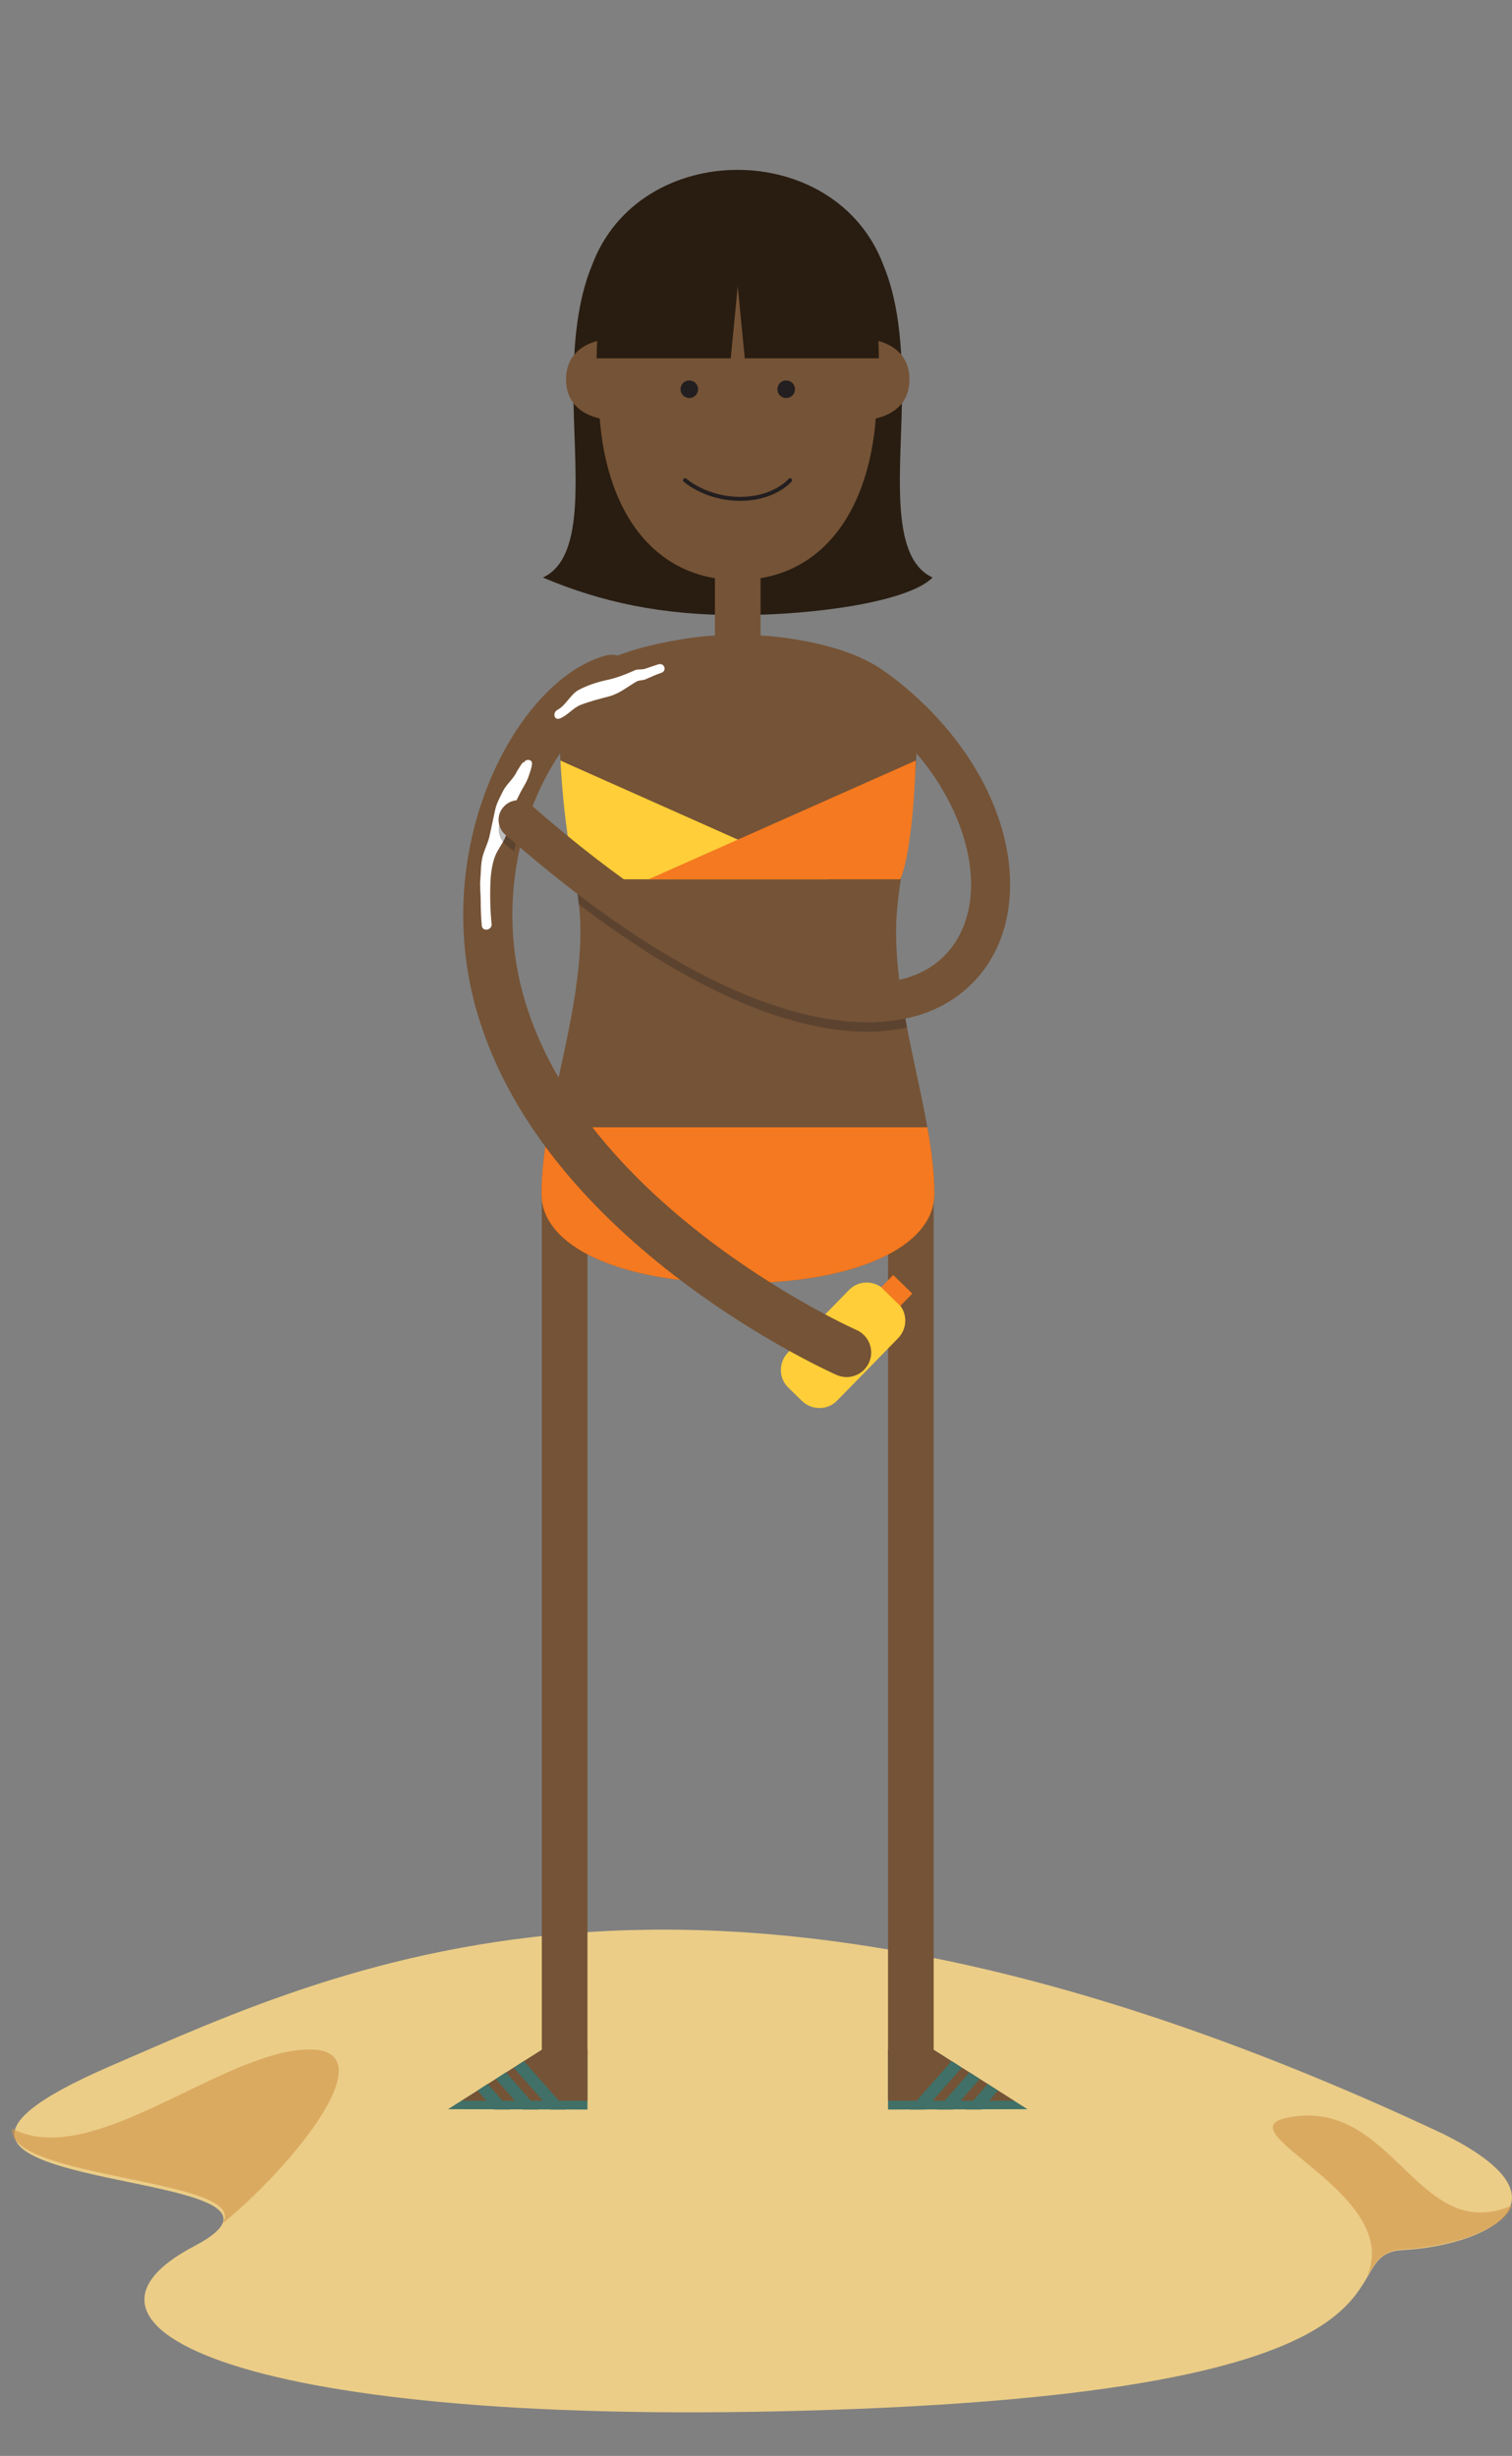 <?xml version="1.0" encoding="utf-8"?>
<!-- Generator: Adobe Illustrator 21.1.0, SVG Export Plug-In . SVG Version: 6.00 Build 0)  -->
<svg version="1.1" id="Layer_1" xmlns="http://www.w3.org/2000/svg" xmlns:xlink="http://www.w3.org/1999/xlink" x="0px" y="0px"
	 viewBox="0 0 430.6 699.1" style="enable-background:new 0 0 430.6 699.1;" xml:space="preserve">
<rect x="0" y="0" width="430.6" height="699.1" fill="#808080" stroke="none"/>
<style type="text/css">
	.st0{fill:#BA2C33;}
	.st1{fill:#6D0F14;}
	.st2{fill:#FFEEC5;}
	.st3{fill:#EF5451;}
	.st4{fill:#005F55;}
	.st5{fill:#5B3C79;}
	.st6{fill:#E5BA80;}
	.st7{fill:none;stroke:#00985C;stroke-width:6.067;stroke-linecap:round;stroke-linejoin:round;stroke-miterlimit:10;}
	.st8{opacity:0.3;}
	.st9{fill:#231F20;}
	.st10{fill:#56422A;}
	.st11{clip-path:url(#SVGID_2_);fill:url(#SVGID_3_);}
	.st12{fill:#FDE292;}
	.st13{fill:#7B441C;}
	.st14{fill:#019B6A;}
	.st15{fill:#00915B;}
	.st16{fill:#B18867;}
	.st17{fill:#865226;}
	.st18{fill:#A4774F;}
	.st19{fill:#966439;}
	.st20{fill:#CFB39B;}
	.st21{fill:#FFDE7D;}
	.st22{clip-path:url(#SVGID_5_);fill:url(#SVGID_6_);}
	.st23{fill-rule:evenodd;clip-rule:evenodd;fill:#B1D8EE;}
	.st24{fill:#D2EBF9;}
	.st25{fill:#FFD644;}
	.st26{fill:#FDCF18;}
	.st27{fill:#C09F80;}
	.st28{fill:#F39F56;}
	.st29{fill:#F5BA83;}
	.st30{fill:#E43353;}
	.st31{fill:#E65362;}
	.st32{fill:#E96C72;}
	.st33{fill:#6BB38C;}
	.st34{fill:#47A87D;}
	.st35{fill:#87BF9E;}
	.st36{fill:#407065;}
	.st37{fill:#869B94;}
	.st38{fill:#EF903F;}
	.st39{fill:#E21C49;}
	.st40{fill:#889F88;}
	.st41{fill:#A3B5A2;}
	.st42{fill:#C1CDC1;}
	.st43{fill:#DCDCDF;}
	.st44{fill:#BCBABF;}
	.st45{fill:#8D8B92;}
	.st46{fill:#EBEBEC;}
	.st47{fill:none;stroke:#C9CACF;stroke-width:0.242;stroke-linecap:round;stroke-linejoin:round;}
	.st48{fill:#A2CBB1;}
	.st49{fill:#BCD9C5;}
	.st50{fill:#B44F93;}
	.st51{fill:#AA3487;}
	.st52{fill:#ABABB1;}
	.st53{fill:#71737A;}
	.st54{fill:#BB679F;}
	.st55{fill:#F2E8F2;}
	.st56{fill:#DF1E26;}
	.st57{fill:#FFFFFF;}
	.st58{fill:#C32126;}
	.st59{enable-background:new    ;}
	.st60{clip-path:url(#SVGID_8_);}
	.st61{clip-path:url(#SVGID_10_);enable-background:new    ;}
	.st62{clip-path:url(#SVGID_12_);}
	.st63{clip-path:url(#SVGID_14_);enable-background:new    ;}
	.st64{clip-path:url(#SVGID_16_);}
	.st65{clip-path:url(#SVGID_18_);fill:#FFE292;}
	.st66{clip-path:url(#SVGID_20_);}
	.st67{clip-path:url(#SVGID_22_);fill:#FDDD7E;}
	.st68{clip-path:url(#SVGID_24_);}
	.st69{clip-path:url(#SVGID_26_);}
	.st70{clip-path:url(#SVGID_28_);}
	.st71{clip-path:url(#SVGID_32_);}
	.st72{clip-path:url(#SVGID_34_);fill:#A0D4EB;}
	.st73{clip-path:url(#SVGID_34_);fill:#CAEAF6;}
	.st74{clip-path:url(#SVGID_34_);fill:#A0A2A9;}
	.st75{clip-path:url(#SVGID_36_);}
	.st76{opacity:0.1;clip-path:url(#SVGID_38_);enable-background:new    ;}
	.st77{clip-path:url(#SVGID_40_);}
	.st78{clip-path:url(#SVGID_42_);fill:url(#);}
	.st79{clip-path:url(#SVGID_38_);fill:#EF7175;}
	.st80{clip-path:url(#SVGID_38_);fill:#F29793;}
	.st81{clip-path:url(#SVGID_38_);fill:#FBD3CB;}
	.st82{clip-path:url(#SVGID_38_);fill:#72411D;}
	.st83{clip-path:url(#SVGID_38_);fill:#02A475;}
	.st84{clip-path:url(#SVGID_38_);fill:#109765;}
	.st85{clip-path:url(#SVGID_38_);fill:#A88165;}
	.st86{clip-path:url(#SVGID_38_);fill:#43AD84;}
	.st87{clip-path:url(#SVGID_38_);fill:#A0A2A9;}
	.st88{clip-path:url(#SVGID_38_);fill:#E4E6E4;}
	.st89{clip-path:url(#SVGID_38_);fill:#D3D5D7;}
	.st90{clip-path:url(#SVGID_38_);fill:#E7E6E6;}
	.st91{clip-path:url(#SVGID_38_);fill:#C2C4C8;}
	.st92{clip-path:url(#SVGID_38_);fill:#696D75;}
	.st93{clip-path:url(#SVGID_38_);fill:#5D5F68;}
	.st94{clip-path:url(#SVGID_38_);fill:#0D0C18;}
	.st95{clip-path:url(#SVGID_38_);fill:#3F7066;}
	.st96{clip-path:url(#SVGID_38_);fill:#777A81;}
	.st97{clip-path:url(#SVGID_38_);fill:#AEB2B6;}
	.st98{clip-path:url(#SVGID_38_);fill:#DEB47E;}
	.st99{clip-path:url(#SVGID_38_);fill:#3F2565;}
	.st100{clip-path:url(#SVGID_38_);fill:#98CBB0;}
	.st101{clip-path:url(#SVGID_38_);fill:#145938;}
	.st102{clip-path:url(#SVGID_38_);fill:#AFD7C0;}
	.st103{clip-path:url(#SVGID_38_);fill:#65503F;}
	.st104{clip-path:url(#SVGID_38_);fill:#BB8D66;}
	.st105{clip-path:url(#SVGID_38_);fill:#502C70;}
	.st106{clip-path:url(#SVGID_38_);fill:none;stroke:#0D0C18;stroke-width:0.977;stroke-miterlimit:10;}
	.st107{clip-path:url(#SVGID_38_);fill:#6A8A72;}
	.st108{clip-path:url(#SVGID_38_);fill:#89779D;}
	.st109{clip-path:url(#SVGID_38_);fill:#39694B;}
	.st110{clip-path:url(#SVGID_38_);fill:#B9D45B;}
	.st111{clip-path:url(#SVGID_38_);fill:#C9DB81;}
	.st112{clip-path:url(#SVGID_38_);fill:#83858D;}
	.st113{clip-path:url(#SVGID_38_);fill:#9A8CAE;}
	.st114{clip-path:url(#SVGID_38_);fill:#AFA3BE;}
	.st115{clip-path:url(#SVGID_38_);fill:#CA976C;}
	.st116{clip-path:url(#SVGID_38_);fill:#FFD030;}
	.st117{clip-path:url(#SVGID_38_);fill:#65503B;}
	.st118{clip-path:url(#SVGID_38_);fill:#66B690;}
	.st119{clip-path:url(#SVGID_38_);fill:#A63D92;}
	.st120{clip-path:url(#SVGID_38_);fill:#AE559B;}
	.st121{clip-path:url(#SVGID_38_);fill:#9E2388;}
	.st122{clip-path:url(#SVGID_38_);fill:#5D407B;}
	.st123{clip-path:url(#SVGID_38_);fill:#E4C57F;}
	.st124{clip-path:url(#SVGID_38_);fill:#FFD784;}
	.st125{clip-path:url(#SVGID_38_);fill:#B3D048;}
	.st126{clip-path:url(#SVGID_38_);fill:#F28634;}
	.st127{clip-path:url(#SVGID_38_);fill:#567C73;}
	.st128{clip-path:url(#SVGID_38_);fill:#F29148;}
	.st129{clip-path:url(#SVGID_38_);fill:#FFCA26;}
	.st130{clip-path:url(#SVGID_38_);fill:#FDD869;}
	.st131{clip-path:url(#SVGID_38_);fill:#20645A;}
	.st132{clip-path:url(#SVGID_38_);fill:#BED770;}
	.st133{clip-path:url(#SVGID_38_);fill:#93773F;}
	.st134{clip-path:url(#SVGID_38_);fill:#553D2A;}
	.st135{clip-path:url(#SVGID_38_);fill:#80593B;}
	.st136{clip-path:url(#SVGID_38_);fill:#F7ABA6;}
	.st137{clip-path:url(#SVGID_38_);fill:#80C09F;}
	.st138{clip-path:url(#SVGID_38_);fill:#EF8483;}
	.st139{clip-path:url(#SVGID_38_);fill:none;stroke:#EF8483;stroke-miterlimit:10;}
	.st140{clip-path:url(#SVGID_38_);fill:#004B27;}
	.st141{clip-path:url(#SVGID_38_);fill:#F89F5C;}
	.st142{clip-path:url(#SVGID_38_);fill:#805D32;}
	.st143{clip-path:url(#SVGID_38_);fill:#EFCE91;}
	.st144{clip-path:url(#SVGID_38_);fill:#EC5B67;}
	.st145{clip-path:url(#SVGID_44_);}
	.st146{opacity:0.6;clip-path:url(#SVGID_46_);enable-background:new    ;}
	.st147{clip-path:url(#SVGID_48_);}
	.st148{clip-path:url(#SVGID_50_);fill:url(#);}
	.st149{clip-path:url(#SVGID_46_);fill:#EFCE91;}
	.st150{clip-path:url(#SVGID_46_);fill:#66B690;}
	.st151{clip-path:url(#SVGID_46_);fill:#E3AF3F;}
	.st152{clip-path:url(#SVGID_46_);fill:#D4AC7C;}
	.st153{clip-path:url(#SVGID_46_);fill:#DEB47E;}
	.st154{clip-path:url(#SVGID_46_);fill:#0D0C18;}
	.st155{clip-path:url(#SVGID_46_);fill:#80C09F;}
	.st156{clip-path:url(#SVGID_46_);fill:#FFD030;}
	.st157{clip-path:url(#SVGID_46_);fill:#EF7175;}
	.st158{clip-path:url(#SVGID_46_);fill:#EC5B67;}
	.st159{clip-path:url(#SVGID_46_);fill:#9C7C48;}
	.st160{clip-path:url(#SVGID_46_);fill:#C6AB94;}
	.st161{clip-path:url(#SVGID_46_);fill:#3F7066;}
	.st162{clip-path:url(#SVGID_46_);fill:#7F9790;}
	.st163{clip-path:url(#SVGID_46_);fill:#9A7150;}
	.st164{clip-path:url(#SVGID_46_);fill:#A88165;}
	.st165{clip-path:url(#SVGID_46_);fill:#F29148;}
	.st166{clip-path:url(#SVGID_46_);fill:#F89F5C;}
	.st167{clip-path:url(#SVGID_46_);fill:#FAB681;}
	.st168{fill:none;}
	.st169{fill:#998F7E;}
	.st170{fill:#E6E6E6;stroke:#F6F7F9;stroke-width:1.15;stroke-miterlimit:10;}
	.st171{fill:#FF6269;}
	.st172{fill:#F6F7F9;stroke:#F6F7F9;stroke-width:1.333;stroke-miterlimit:10;}
	.st173{fill:#857438;}
	.st174{fill:#F6BA84;}
	.st175{fill:#BD885F;}
	.st176{fill:#86D3CC;}
	.st177{fill:#ABECE5;}
	.st178{fill:#EBCD87;}
	.st179{opacity:0.6;fill:#D09348;}
	.st180{fill:#755336;}
	.st181{fill:#291D11;}
	.st182{fill:none;stroke:#231F20;stroke-width:1.145;stroke-linecap:round;stroke-linejoin:round;}
	.st183{fill:#407067;}
	.st184{fill:#F47920;}
	.st185{fill:#FFCE38;}
	.st186{fill:none;stroke:#755336;stroke-width:14;stroke-linecap:round;stroke-linejoin:round;stroke-miterlimit:10;}
	.st187{fill:#00995D;}
	.st188{fill:none;stroke:#FFFFFF;stroke-width:3;stroke-miterlimit:10;}
	.st189{clip-path:url(#SVGID_54_);}
	.st190{fill:url(#SVGID_55_);}
	.st191{opacity:0.47;fill:url(#SVGID_56_);}
	.st192{opacity:0.47;fill:url(#SVGID_57_);}
	.st193{opacity:0.47;fill:url(#SVGID_58_);}
	.st194{opacity:0.47;fill:url(#SVGID_59_);}
	.st195{opacity:0.47;fill:url(#SVGID_60_);}
	.st196{opacity:0.47;fill:url(#SVGID_61_);}
	.st197{opacity:0.47;fill:url(#SVGID_62_);}
	.st198{opacity:0.47;fill:url(#SVGID_63_);}
	.st199{opacity:0.47;fill:url(#SVGID_64_);}
	.st200{opacity:0.47;fill:url(#SVGID_65_);}
	.st201{opacity:0.47;fill:url(#SVGID_66_);}
	.st202{opacity:0.47;fill:url(#SVGID_67_);}
	.st203{opacity:0.47;fill:url(#SVGID_68_);}
	.st204{opacity:0.47;fill:url(#SVGID_69_);}
	.st205{opacity:0.47;fill:url(#SVGID_70_);}
	.st206{opacity:0.47;fill:url(#SVGID_71_);}
	.st207{opacity:0.47;fill:url(#SVGID_72_);}
	.st208{opacity:0.47;fill:url(#SVGID_73_);}
	.st209{opacity:0.47;fill:url(#SVGID_74_);}
	.st210{opacity:0.47;fill:url(#SVGID_75_);}
	.st211{opacity:0.47;fill:url(#SVGID_76_);}
	.st212{opacity:0.47;fill:url(#SVGID_77_);}
	.st213{opacity:0.47;fill:url(#SVGID_78_);}
	.st214{opacity:0.47;fill:url(#SVGID_79_);}
	.st215{opacity:0.47;fill:url(#SVGID_80_);}
	.st216{opacity:0.47;fill:url(#SVGID_81_);}
	.st217{opacity:0.47;fill:url(#SVGID_82_);}
	.st218{opacity:0.47;fill:url(#SVGID_83_);}
	.st219{opacity:0.47;fill:url(#SVGID_84_);}
	.st220{opacity:0.47;fill:url(#SVGID_85_);}
	.st221{opacity:0.47;fill:url(#SVGID_86_);}
	.st222{opacity:0.47;fill:url(#SVGID_87_);}
	.st223{opacity:0.47;fill:url(#SVGID_88_);}
	.st224{opacity:0.47;fill:url(#SVGID_89_);}
	.st225{opacity:0.47;fill:url(#SVGID_90_);}
	.st226{opacity:0.47;fill:url(#SVGID_91_);}
	.st227{opacity:0.47;fill:url(#SVGID_92_);}
	.st228{opacity:0.47;fill:url(#SVGID_93_);}
	.st229{opacity:0.47;fill:url(#SVGID_94_);}
	.st230{opacity:0.47;fill:url(#SVGID_95_);}
	.st231{opacity:0.24;fill:url(#SVGID_96_);}
	.st232{opacity:0.24;fill:url(#SVGID_97_);}
	.st233{opacity:0.24;fill:url(#SVGID_98_);}
	.st234{opacity:0.24;fill:url(#SVGID_99_);}
	.st235{opacity:0.47;fill:url(#SVGID_100_);}
	.st236{opacity:0.47;fill:url(#SVGID_101_);}
	.st237{opacity:0.47;fill:url(#SVGID_102_);}
	.st238{opacity:0.47;fill:url(#SVGID_103_);}
	.st239{opacity:0.47;fill:url(#SVGID_104_);}
	.st240{opacity:0.47;fill:url(#SVGID_105_);}
	.st241{opacity:0.47;fill:url(#SVGID_106_);}
	.st242{opacity:0.47;fill:url(#SVGID_107_);}
	.st243{opacity:0.47;fill:url(#SVGID_108_);}
	.st244{opacity:0.47;fill:url(#SVGID_109_);}
	.st245{opacity:0.47;fill:url(#SVGID_110_);}
	.st246{opacity:0.47;fill:url(#SVGID_111_);}
	.st247{opacity:0.24;fill:url(#SVGID_112_);}
	.st248{opacity:0.47;fill:url(#SVGID_113_);}
	.st249{opacity:0.47;fill:url(#SVGID_114_);}
	.st250{opacity:0.47;fill:url(#SVGID_115_);}
	.st251{opacity:0.47;fill:url(#SVGID_116_);}
	.st252{opacity:0.47;fill:url(#SVGID_117_);}
	.st253{opacity:0.47;fill:url(#SVGID_118_);}
	.st254{opacity:0.47;fill:url(#SVGID_119_);}
	.st255{opacity:0.24;fill:url(#SVGID_120_);}
	.st256{opacity:0.24;fill:url(#SVGID_121_);}
	.st257{opacity:0.24;fill:url(#SVGID_122_);}
	.st258{opacity:0.47;fill:url(#SVGID_123_);}
	.st259{opacity:0.47;fill:url(#SVGID_124_);}
	.st260{opacity:0.47;fill:url(#SVGID_125_);}
	.st261{opacity:0.47;fill:url(#SVGID_126_);}
	.st262{opacity:0.47;fill:url(#SVGID_127_);}
	.st263{opacity:0.47;fill:url(#SVGID_128_);}
	.st264{opacity:0.47;fill:url(#SVGID_129_);}
	.st265{opacity:0.47;fill:url(#SVGID_130_);}
	.st266{opacity:0.47;fill:url(#SVGID_131_);}
	.st267{opacity:0.47;fill:url(#SVGID_132_);}
	.st268{opacity:0.47;fill:url(#SVGID_133_);}
	.st269{opacity:0.47;fill:url(#SVGID_134_);}
	.st270{opacity:0.47;fill:url(#SVGID_135_);}
	.st271{opacity:0.47;fill:url(#SVGID_136_);}
	.st272{opacity:0.47;fill:url(#SVGID_137_);}
	.st273{opacity:0.47;fill:url(#SVGID_138_);}
	.st274{opacity:0.47;fill:url(#SVGID_139_);}
	.st275{opacity:0.24;fill:url(#SVGID_140_);}
	.st276{opacity:0.47;fill:url(#SVGID_141_);}
	.st277{opacity:0.47;fill:url(#SVGID_142_);}
	.st278{opacity:0.24;fill:url(#SVGID_143_);}
	.st279{opacity:0.47;fill:url(#SVGID_144_);}
	.st280{opacity:0.47;fill:url(#SVGID_145_);}
	.st281{opacity:0.24;fill:url(#SVGID_146_);}
	.st282{opacity:0.47;fill:url(#SVGID_147_);}
	.st283{opacity:0.47;fill:url(#SVGID_148_);}
	.st284{opacity:0.47;fill:url(#SVGID_149_);}
	.st285{opacity:0.47;fill:url(#SVGID_150_);}
	.st286{opacity:0.47;fill:url(#SVGID_151_);}
	.st287{fill:#937258;}
	.st288{opacity:0.4;}
	.st289{fill:url(#SVGID_152_);}
	.st290{fill:url(#SVGID_153_);}
	.st291{fill:#D1AA86;}
	.st292{opacity:0.3;fill:url(#SVGID_154_);}
	.st293{fill:#FCDCB8;}
	.st294{fill:#FBCB9A;}
	.st295{fill:#F7AE80;}
	.st296{fill:#CEAB75;}
	.st297{fill:#E2C67A;}
	.st298{fill:url(#SVGID_155_);}
	.st299{fill:url(#SVGID_156_);}
	.st300{fill:url(#SVGID_157_);}
	.st301{fill:url(#SVGID_158_);}
	.st302{fill:url(#SVGID_159_);}
	.st303{fill:url(#SVGID_160_);}
	.st304{fill:url(#SVGID_161_);}
	.st305{fill:url(#SVGID_162_);}
	.st306{fill:url(#SVGID_163_);}
	.st307{fill:url(#SVGID_164_);}
	.st308{fill:url(#SVGID_165_);}
	.st309{fill:url(#SVGID_166_);}
	.st310{fill:url(#SVGID_167_);}
	.st311{fill:url(#SVGID_168_);}
	.st312{fill:url(#SVGID_169_);}
	.st313{fill:url(#SVGID_170_);}
	.st314{fill:url(#SVGID_171_);}
	.st315{fill:url(#SVGID_172_);}
	.st316{fill:url(#SVGID_173_);}
	.st317{fill:url(#SVGID_174_);}
	.st318{fill:url(#SVGID_175_);}
	.st319{fill:url(#SVGID_176_);}
	.st320{fill:url(#SVGID_177_);}
	.st321{fill:url(#SVGID_178_);}
	.st322{fill:url(#SVGID_179_);}
	.st323{fill:url(#SVGID_180_);}
	.st324{fill:url(#SVGID_181_);}
	.st325{fill:url(#SVGID_182_);}
	.st326{fill:url(#SVGID_183_);}
	.st327{fill:url(#SVGID_184_);}
	.st328{fill:url(#SVGID_185_);}
	.st329{fill:url(#SVGID_186_);}
	.st330{fill:url(#SVGID_187_);}
	.st331{fill:url(#SVGID_188_);}
	.st332{fill:url(#SVGID_189_);}
	.st333{fill:url(#SVGID_190_);}
	.st334{fill:url(#SVGID_191_);}
	.st335{fill:url(#SVGID_192_);}
	.st336{fill:url(#SVGID_193_);}
	.st337{fill:url(#SVGID_194_);}
	.st338{fill:url(#SVGID_195_);}
	.st339{fill:url(#SVGID_196_);}
	.st340{fill:#FCF5EC;}
	.st341{clip-path:url(#SVGID_198_);}
	.st342{fill:url(#SVGID_199_);}
	.st343{opacity:0.47;fill:url(#SVGID_200_);}
	.st344{opacity:0.47;fill:url(#SVGID_201_);}
	.st345{opacity:0.47;fill:url(#SVGID_202_);}
	.st346{opacity:0.47;fill:url(#SVGID_203_);}
	.st347{opacity:0.47;fill:url(#SVGID_204_);}
	.st348{opacity:0.47;fill:url(#SVGID_205_);}
	.st349{opacity:0.47;fill:url(#SVGID_206_);}
	.st350{opacity:0.47;fill:url(#SVGID_207_);}
	.st351{opacity:0.47;fill:url(#SVGID_208_);}
	.st352{opacity:0.47;fill:url(#SVGID_209_);}
	.st353{opacity:0.47;fill:url(#SVGID_210_);}
	.st354{opacity:0.47;fill:url(#SVGID_211_);}
	.st355{opacity:0.47;fill:url(#SVGID_212_);}
	.st356{opacity:0.47;fill:url(#SVGID_213_);}
	.st357{opacity:0.47;fill:url(#SVGID_214_);}
	.st358{opacity:0.47;fill:url(#SVGID_215_);}
	.st359{opacity:0.47;fill:url(#SVGID_216_);}
	.st360{opacity:0.47;fill:url(#SVGID_217_);}
	.st361{opacity:0.47;fill:url(#SVGID_218_);}
	.st362{opacity:0.47;fill:url(#SVGID_219_);}
	.st363{opacity:0.47;fill:url(#SVGID_220_);}
	.st364{opacity:0.47;fill:url(#SVGID_221_);}
	.st365{opacity:0.47;fill:url(#SVGID_222_);}
	.st366{opacity:0.47;fill:url(#SVGID_223_);}
	.st367{opacity:0.47;fill:url(#SVGID_224_);}
	.st368{opacity:0.47;fill:url(#SVGID_225_);}
	.st369{opacity:0.47;fill:url(#SVGID_226_);}
	.st370{opacity:0.47;fill:url(#SVGID_227_);}
	.st371{opacity:0.47;fill:url(#SVGID_228_);}
	.st372{opacity:0.47;fill:url(#SVGID_229_);}
	.st373{opacity:0.47;fill:url(#SVGID_230_);}
	.st374{opacity:0.47;fill:url(#SVGID_231_);}
	.st375{opacity:0.47;fill:url(#SVGID_232_);}
	.st376{opacity:0.47;fill:url(#SVGID_233_);}
	.st377{opacity:0.47;fill:url(#SVGID_234_);}
	.st378{opacity:0.47;fill:url(#SVGID_235_);}
	.st379{opacity:0.47;fill:url(#SVGID_236_);}
	.st380{opacity:0.47;fill:url(#SVGID_237_);}
	.st381{opacity:0.47;fill:url(#SVGID_238_);}
	.st382{opacity:0.47;fill:url(#SVGID_239_);}
	.st383{opacity:0.24;fill:url(#SVGID_240_);}
	.st384{opacity:0.24;fill:url(#SVGID_241_);}
	.st385{opacity:0.24;fill:url(#SVGID_242_);}
	.st386{opacity:0.24;fill:url(#SVGID_243_);}
	.st387{opacity:0.47;fill:url(#SVGID_244_);}
	.st388{opacity:0.47;fill:url(#SVGID_245_);}
	.st389{opacity:0.47;fill:url(#SVGID_246_);}
	.st390{opacity:0.47;fill:url(#SVGID_247_);}
	.st391{opacity:0.47;fill:url(#SVGID_248_);}
	.st392{opacity:0.47;fill:url(#SVGID_249_);}
	.st393{opacity:0.47;fill:url(#SVGID_250_);}
	.st394{opacity:0.47;fill:url(#SVGID_251_);}
	.st395{opacity:0.47;fill:url(#SVGID_252_);}
	.st396{opacity:0.47;fill:url(#SVGID_253_);}
	.st397{opacity:0.47;fill:url(#SVGID_254_);}
	.st398{opacity:0.47;fill:url(#SVGID_255_);}
	.st399{opacity:0.24;fill:url(#SVGID_256_);}
	.st400{opacity:0.47;fill:url(#SVGID_257_);}
	.st401{opacity:0.47;fill:url(#SVGID_258_);}
	.st402{opacity:0.47;fill:url(#SVGID_259_);}
	.st403{opacity:0.47;fill:url(#SVGID_260_);}
	.st404{opacity:0.47;fill:url(#SVGID_261_);}
	.st405{opacity:0.47;fill:url(#SVGID_262_);}
	.st406{opacity:0.47;fill:url(#SVGID_263_);}
	.st407{opacity:0.24;fill:url(#SVGID_264_);}
	.st408{opacity:0.24;fill:url(#SVGID_265_);}
	.st409{opacity:0.24;fill:url(#SVGID_266_);}
	.st410{opacity:0.47;fill:url(#SVGID_267_);}
	.st411{opacity:0.47;fill:url(#SVGID_268_);}
	.st412{opacity:0.47;fill:url(#SVGID_269_);}
	.st413{opacity:0.47;fill:url(#SVGID_270_);}
	.st414{opacity:0.47;fill:url(#SVGID_271_);}
	.st415{opacity:0.47;fill:url(#SVGID_272_);}
	.st416{opacity:0.47;fill:url(#SVGID_273_);}
	.st417{opacity:0.47;fill:url(#SVGID_274_);}
	.st418{opacity:0.47;fill:url(#SVGID_275_);}
	.st419{opacity:0.47;fill:url(#SVGID_276_);}
	.st420{opacity:0.47;fill:url(#SVGID_277_);}
	.st421{opacity:0.47;fill:url(#SVGID_278_);}
	.st422{opacity:0.47;fill:url(#SVGID_279_);}
	.st423{opacity:0.47;fill:url(#SVGID_280_);}
	.st424{opacity:0.47;fill:url(#SVGID_281_);}
	.st425{opacity:0.47;fill:url(#SVGID_282_);}
	.st426{opacity:0.47;fill:url(#SVGID_283_);}
	.st427{opacity:0.24;fill:url(#SVGID_284_);}
	.st428{opacity:0.47;fill:url(#SVGID_285_);}
	.st429{opacity:0.47;fill:url(#SVGID_286_);}
	.st430{opacity:0.24;fill:url(#SVGID_287_);}
	.st431{opacity:0.47;fill:url(#SVGID_288_);}
	.st432{opacity:0.47;fill:url(#SVGID_289_);}
	.st433{opacity:0.24;fill:url(#SVGID_290_);}
	.st434{opacity:0.47;fill:url(#SVGID_291_);}
	.st435{opacity:0.47;fill:url(#SVGID_292_);}
	.st436{opacity:0.47;fill:url(#SVGID_293_);}
	.st437{opacity:0.47;fill:url(#SVGID_294_);}
	.st438{opacity:0.47;fill:url(#SVGID_295_);}
	.st439{fill:url(#SVGID_296_);}
	.st440{fill:url(#SVGID_297_);}
	.st441{opacity:0.3;fill:url(#SVGID_298_);}
	.st442{fill:url(#SVGID_299_);}
	.st443{fill:url(#SVGID_300_);}
	.st444{fill:url(#SVGID_301_);}
	.st445{fill:url(#SVGID_302_);}
	.st446{fill:url(#SVGID_303_);}
	.st447{fill:url(#SVGID_304_);}
	.st448{fill:url(#SVGID_305_);}
	.st449{fill:url(#SVGID_306_);}
	.st450{fill:url(#SVGID_307_);}
	.st451{fill:url(#SVGID_308_);}
	.st452{fill:url(#SVGID_309_);}
	.st453{fill:url(#SVGID_310_);}
	.st454{fill:url(#SVGID_311_);}
	.st455{fill:url(#SVGID_312_);}
	.st456{fill:url(#SVGID_313_);}
	.st457{fill:url(#SVGID_314_);}
	.st458{fill:url(#SVGID_315_);}
	.st459{fill:url(#SVGID_316_);}
	.st460{fill:url(#SVGID_317_);}
	.st461{fill:url(#SVGID_318_);}
	.st462{fill:url(#SVGID_319_);}
	.st463{fill:url(#SVGID_320_);}
	.st464{fill:url(#SVGID_321_);}
	.st465{fill:url(#SVGID_322_);}
	.st466{fill:url(#SVGID_323_);}
	.st467{fill:url(#SVGID_324_);}
	.st468{fill:url(#SVGID_325_);}
	.st469{fill:url(#SVGID_326_);}
	.st470{fill:url(#SVGID_327_);}
	.st471{fill:url(#SVGID_328_);}
	.st472{fill:url(#SVGID_329_);}
	.st473{fill:url(#SVGID_330_);}
	.st474{fill:url(#SVGID_331_);}
	.st475{fill:url(#SVGID_332_);}
	.st476{fill:url(#SVGID_333_);}
	.st477{fill:url(#SVGID_334_);}
	.st478{fill:url(#SVGID_335_);}
	.st479{fill:url(#SVGID_336_);}
	.st480{fill:url(#SVGID_337_);}
	.st481{fill:url(#SVGID_338_);}
	.st482{fill:url(#SVGID_339_);}
	.st483{fill:url(#SVGID_340_);}
	.st484{fill:#F7F3DF;}
	.st485{opacity:0.9;fill:url(#SVGID_341_);}
	.st486{opacity:0.9;fill:url(#SVGID_342_);}
	.st487{opacity:0.9;fill:url(#SVGID_343_);}
	.st488{opacity:0.9;fill:url(#SVGID_344_);}
	.st489{opacity:0.9;fill:url(#SVGID_345_);}
	.st490{opacity:0.9;fill:url(#SVGID_346_);}
	.st491{fill:none;stroke:#FFFFFF;stroke-width:4;stroke-miterlimit:10;}
	.st492{clip-path:url(#SVGID_348_);}
	.st493{fill:url(#SVGID_349_);}
	.st494{opacity:0.47;fill:url(#SVGID_350_);}
	.st495{opacity:0.47;fill:url(#SVGID_351_);}
	.st496{opacity:0.47;fill:url(#SVGID_352_);}
	.st497{opacity:0.47;fill:url(#SVGID_353_);}
	.st498{opacity:0.47;fill:url(#SVGID_354_);}
	.st499{opacity:0.47;fill:url(#SVGID_355_);}
	.st500{opacity:0.47;fill:url(#SVGID_356_);}
	.st501{opacity:0.47;fill:url(#SVGID_357_);}
	.st502{opacity:0.47;fill:url(#SVGID_358_);}
	.st503{opacity:0.47;fill:url(#SVGID_359_);}
	.st504{opacity:0.47;fill:url(#SVGID_360_);}
	.st505{opacity:0.47;fill:url(#SVGID_361_);}
	.st506{opacity:0.47;fill:url(#SVGID_362_);}
	.st507{opacity:0.47;fill:url(#SVGID_363_);}
	.st508{opacity:0.47;fill:url(#SVGID_364_);}
	.st509{opacity:0.47;fill:url(#SVGID_365_);}
	.st510{opacity:0.47;fill:url(#SVGID_366_);}
	.st511{opacity:0.47;fill:url(#SVGID_367_);}
	.st512{opacity:0.47;fill:url(#SVGID_368_);}
	.st513{opacity:0.47;fill:url(#SVGID_369_);}
	.st514{opacity:0.47;fill:url(#SVGID_370_);}
	.st515{opacity:0.47;fill:url(#SVGID_371_);}
	.st516{opacity:0.47;fill:url(#SVGID_372_);}
	.st517{opacity:0.47;fill:url(#SVGID_373_);}
	.st518{opacity:0.47;fill:url(#SVGID_374_);}
	.st519{opacity:0.47;fill:url(#SVGID_375_);}
	.st520{opacity:0.47;fill:url(#SVGID_376_);}
	.st521{opacity:0.47;fill:url(#SVGID_377_);}
	.st522{opacity:0.47;fill:url(#SVGID_378_);}
	.st523{opacity:0.47;fill:url(#SVGID_379_);}
	.st524{opacity:0.47;fill:url(#SVGID_380_);}
	.st525{opacity:0.47;fill:url(#SVGID_381_);}
	.st526{opacity:0.47;fill:url(#SVGID_382_);}
	.st527{opacity:0.47;fill:url(#SVGID_383_);}
	.st528{opacity:0.47;fill:url(#SVGID_384_);}
	.st529{opacity:0.47;fill:url(#SVGID_385_);}
	.st530{opacity:0.47;fill:url(#SVGID_386_);}
	.st531{opacity:0.47;fill:url(#SVGID_387_);}
	.st532{opacity:0.47;fill:url(#SVGID_388_);}
	.st533{opacity:0.47;fill:url(#SVGID_389_);}
	.st534{opacity:0.24;fill:url(#SVGID_390_);}
	.st535{opacity:0.24;fill:url(#SVGID_391_);}
	.st536{opacity:0.24;fill:url(#SVGID_392_);}
	.st537{opacity:0.24;fill:url(#SVGID_393_);}
	.st538{opacity:0.47;fill:url(#SVGID_394_);}
	.st539{opacity:0.47;fill:url(#SVGID_395_);}
	.st540{opacity:0.47;fill:url(#SVGID_396_);}
	.st541{opacity:0.47;fill:url(#SVGID_397_);}
	.st542{opacity:0.47;fill:url(#SVGID_398_);}
	.st543{opacity:0.47;fill:url(#SVGID_399_);}
	.st544{opacity:0.47;fill:url(#SVGID_400_);}
	.st545{opacity:0.47;fill:url(#SVGID_401_);}
	.st546{opacity:0.47;fill:url(#SVGID_402_);}
	.st547{opacity:0.47;fill:url(#SVGID_403_);}
	.st548{opacity:0.47;fill:url(#SVGID_404_);}
	.st549{opacity:0.47;fill:url(#SVGID_405_);}
	.st550{opacity:0.24;fill:url(#SVGID_406_);}
	.st551{opacity:0.47;fill:url(#SVGID_407_);}
	.st552{opacity:0.47;fill:url(#SVGID_408_);}
	.st553{opacity:0.47;fill:url(#SVGID_409_);}
	.st554{opacity:0.47;fill:url(#SVGID_410_);}
	.st555{opacity:0.47;fill:url(#SVGID_411_);}
	.st556{opacity:0.47;fill:url(#SVGID_412_);}
	.st557{opacity:0.47;fill:url(#SVGID_413_);}
	.st558{opacity:0.24;fill:url(#SVGID_414_);}
	.st559{opacity:0.24;fill:url(#SVGID_415_);}
	.st560{opacity:0.24;fill:url(#SVGID_416_);}
	.st561{opacity:0.47;fill:url(#SVGID_417_);}
	.st562{opacity:0.47;fill:url(#SVGID_418_);}
	.st563{opacity:0.47;fill:url(#SVGID_419_);}
	.st564{opacity:0.47;fill:url(#SVGID_420_);}
	.st565{opacity:0.47;fill:url(#SVGID_421_);}
	.st566{opacity:0.47;fill:url(#SVGID_422_);}
	.st567{opacity:0.47;fill:url(#SVGID_423_);}
	.st568{opacity:0.47;fill:url(#SVGID_424_);}
	.st569{opacity:0.47;fill:url(#SVGID_425_);}
	.st570{opacity:0.47;fill:url(#SVGID_426_);}
	.st571{opacity:0.47;fill:url(#SVGID_427_);}
	.st572{opacity:0.47;fill:url(#SVGID_428_);}
	.st573{opacity:0.47;fill:url(#SVGID_429_);}
	.st574{opacity:0.47;fill:url(#SVGID_430_);}
	.st575{opacity:0.47;fill:url(#SVGID_431_);}
	.st576{opacity:0.47;fill:url(#SVGID_432_);}
	.st577{opacity:0.47;fill:url(#SVGID_433_);}
	.st578{opacity:0.24;fill:url(#SVGID_434_);}
	.st579{opacity:0.47;fill:url(#SVGID_435_);}
	.st580{opacity:0.47;fill:url(#SVGID_436_);}
	.st581{opacity:0.24;fill:url(#SVGID_437_);}
	.st582{opacity:0.47;fill:url(#SVGID_438_);}
	.st583{opacity:0.47;fill:url(#SVGID_439_);}
	.st584{opacity:0.24;fill:url(#SVGID_440_);}
	.st585{opacity:0.47;fill:url(#SVGID_441_);}
	.st586{opacity:0.47;fill:url(#SVGID_442_);}
	.st587{opacity:0.47;fill:url(#SVGID_443_);}
	.st588{opacity:0.47;fill:url(#SVGID_444_);}
	.st589{opacity:0.47;fill:url(#SVGID_445_);}
	.st590{fill:url(#SVGID_446_);}
	.st591{fill:url(#SVGID_447_);}
	.st592{opacity:0.3;fill:url(#SVGID_448_);}
	.st593{fill:url(#SVGID_449_);}
	.st594{fill:url(#SVGID_450_);}
	.st595{fill:url(#SVGID_451_);}
	.st596{fill:url(#SVGID_452_);}
	.st597{fill:url(#SVGID_453_);}
	.st598{fill:url(#SVGID_454_);}
	.st599{fill:url(#SVGID_455_);}
	.st600{fill:url(#SVGID_456_);}
	.st601{fill:url(#SVGID_457_);}
	.st602{fill:url(#SVGID_458_);}
	.st603{fill:url(#SVGID_459_);}
	.st604{fill:url(#SVGID_460_);}
	.st605{fill:url(#SVGID_461_);}
	.st606{fill:url(#SVGID_462_);}
	.st607{fill:url(#SVGID_463_);}
	.st608{fill:url(#SVGID_464_);}
	.st609{fill:url(#SVGID_465_);}
	.st610{fill:url(#SVGID_466_);}
	.st611{fill:url(#SVGID_467_);}
	.st612{fill:url(#SVGID_468_);}
	.st613{fill:url(#SVGID_469_);}
	.st614{fill:url(#SVGID_470_);}
	.st615{fill:url(#SVGID_471_);}
	.st616{fill:url(#SVGID_472_);}
	.st617{fill:url(#SVGID_473_);}
	.st618{fill:url(#SVGID_474_);}
	.st619{fill:url(#SVGID_475_);}
	.st620{fill:url(#SVGID_476_);}
	.st621{fill:url(#SVGID_477_);}
	.st622{fill:url(#SVGID_478_);}
	.st623{fill:url(#SVGID_479_);}
	.st624{fill:url(#SVGID_480_);}
	.st625{fill:url(#SVGID_481_);}
	.st626{fill:url(#SVGID_482_);}
	.st627{fill:url(#SVGID_483_);}
	.st628{fill:url(#SVGID_484_);}
	.st629{fill:url(#SVGID_485_);}
	.st630{fill:url(#SVGID_486_);}
	.st631{fill:url(#SVGID_487_);}
	.st632{fill:url(#SVGID_488_);}
	.st633{fill:url(#SVGID_489_);}
	.st634{fill:url(#SVGID_490_);}
	.st635{opacity:0.9;fill:url(#SVGID_491_);}
	.st636{opacity:0.9;fill:url(#SVGID_492_);}
	.st637{opacity:0.9;fill:url(#SVGID_493_);}
	.st638{opacity:0.9;fill:url(#SVGID_494_);}
	.st639{opacity:0.9;fill:url(#SVGID_495_);}
	.st640{opacity:0.9;fill:url(#SVGID_496_);}
</style>
<path class="st178" d="M31.5,588.1c67.9-29.4,170.3-78.7,378.8,19c40.7,19.8,11.2,32.3-10.8,33.4c-22,1.1,16,38.4-155.1,45.2
	C73.4,692.5,10,663.1,55.3,639.4C100.5,615.6-56.8,626.3,31.5,588.1"/>
<path class="st179" d="M63.3,633c20.9-17.1,46.7-49.6,24.9-49.6c-24.6,0-61.9,34.6-84.8,22.5C2,620.4,72,620.2,63.3,633"/>
<path class="st179" d="M399.6,640.3c12.8-0.7,28.1-5.1,31.1-12.5c-27.2,11.6-33.7-31.1-64-25c-19,3.8,33.1,21.6,22.6,45.2
	C392,643.6,393.6,640.6,399.6,640.3"/>
<g>
	<path class="st180" d="M266.1,339.8c0,15.2-22.6,25.5-55.9,25.5c-33.3,0-56-10.3-56-25.5c0-21.7,11.1-49.6,11.1-74.7
		c0-15.3-5.9-32.4-5.9-56.3c0-13.1,6-22.4,36.5-27.1c8.5-1.3,20.2-1.3,28.7,0c26.7,4,36.5,14.1,36.5,27.1c0,23.8-5.9,41-5.9,56.3
		C255.1,290.2,266.1,318.1,266.1,339.8"/>
	<path class="st181" d="M210.1,175.1c21.6,0,48.5-3.7,55.5-10.7c-12.8-5.9-8.7-31.6-8.7-53.7c0-12.7-1.1-25.1-5.3-35.2
		c-13.6-36.2-69.5-36.2-83,0c-4.2,10.1-5.3,22.5-5.3,35.2c0,22.1,4.1,47.8-8.7,53.7C171.4,171.5,188.5,175.1,210.1,175.1"/>
	<path class="st180" d="M210.1,190.9c-3.6,0-6.5-2.9-6.5-6.5v-23.9c0-3.6,2.9-6.5,6.5-6.5c3.6,0,6.5,2.9,6.5,6.5v23.9
		C216.6,188,213.7,190.9,210.1,190.9"/>
	<path class="st180" d="M172.6,119.4c0,0-11.4-0.7-11.4-11.4c0-10.7,11.4-11.4,11.4-11.4V119.4z"/>
	<path class="st180" d="M247.6,119.4c0,0,11.4-0.7,11.4-11.4c0-10.7-11.4-11.4-11.4-11.4V119.4z"/>
	<path class="st180" d="M249.7,111.5c0,31.6-14.4,53.6-39.6,53.6c-25.2,0-39.6-21.9-39.6-53.6c0-31.6,4.2-59.8,39.6-59.8
		C245.5,51.7,249.7,79.9,249.7,111.5"/>
	<path class="st182" d="M195.1,136.7c0,0,5.9,5.3,15.7,5.3c9.8,0,14.2-5.3,14.2-5.3"/>
	<path class="st9" d="M226.4,110.8c0,1.4-1.1,2.5-2.5,2.5s-2.5-1.1-2.5-2.5c0-1.4,1.1-2.5,2.5-2.5S226.4,109.4,226.4,110.8"/>
	<path class="st9" d="M193.8,110.8c0,1.4,1.1,2.5,2.5,2.5c1.4,0,2.5-1.1,2.5-2.5c0-1.4-1.1-2.5-2.5-2.5
		C194.9,108.3,193.8,109.4,193.8,110.8"/>
	<path class="st181" d="M210.1,81.5l2,20.5h38.2c-0.4-27.2-5.9-50.5-40.2-50.5c-34.3,0-39.7,23.3-40.2,50.5h38.2L210.1,81.5z"/>
	<polygon class="st183" points="154.3,583.5 167.3,583.5 167.3,600.5 127.6,600.4 	"/>
	<path class="st180" d="M160.8,590.8c-3.6,0-6.5-2.9-6.5-6.4V336.9c0-3.6,2.9-6.5,6.5-6.5c3.6,0,6.5,2.9,6.5,6.5v247.5
		C167.3,587.9,164.4,590.8,160.8,590.8"/>
	<polygon class="st180" points="154.3,583.5 167.3,583.5 167.3,598 131.5,598 	"/>
	<polygon class="st183" points="146.3,588.6 156.8,600.5 161,600.5 161.2,600.3 149.2,586.7 	"/>
	<polygon class="st183" points="148.8,600.5 153.4,600.5 144.1,589.9 141.2,591.8 	"/>
	<polygon class="st183" points="140.7,600.5 145.3,600.5 138.9,593.2 136,595.1 	"/>
	<polygon class="st183" points="265.9,583.5 252.9,583.5 252.9,600.5 292.6,600.4 	"/>
	<path class="st180" d="M259.4,590.8c3.6,0,6.5-2.9,6.5-6.4V336.9c0-3.6-2.9-6.5-6.5-6.5c-3.6,0-6.5,2.9-6.5,6.5v247.5
		C252.9,587.9,255.8,590.8,259.4,590.8"/>
	<polygon class="st180" points="265.9,583.5 252.9,583.5 252.9,598 288.8,598 	"/>
	<polygon class="st183" points="273.9,588.6 263.4,600.5 259.3,600.5 259,600.3 271,586.7 	"/>
	<polygon class="st183" points="271.4,600.5 266.8,600.5 276.1,589.9 279,591.8 	"/>
	<polygon class="st183" points="279.6,600.5 274.9,600.5 281.3,593.2 284.2,595.1 	"/>
	<path class="st184" d="M156.2,320.9c-1.2,6.6-2,13-2,18.9c0,15.2,22.7,25.5,56,25.5c33.3,0,55.9-10.3,55.9-25.5
		c0-5.9-0.8-12.3-2-18.9H156.2z"/>
	<g>
		<path class="st185" d="M163.9,250.3h71.6l-75.9-33.8C159.6,216.5,160.4,234.8,163.9,250.3z"/>
		<path class="st184" d="M256.4,250.3h-71.7l76.1-33.8C260.8,216.5,260.2,241.3,256.4,250.3z"/>
	</g>
	<g>
		<path class="st185" d="M238.4,398.7c-2.7,2.8-7.2,2.8-10,0.1l-3.9-3.8c-2.8-2.7-2.8-7.2-0.1-10l17.4-17.8c2.7-2.8,7.2-2.8,10-0.1
			l3.9,3.8c2.8,2.7,2.8,7.2,0.1,10L238.4,398.7z"/>
		
			<rect x="252.9" y="363.7" transform="matrix(0.699 -0.715 0.715 0.699 -185.867 293.032)" class="st184" width="4.9" height="7.6"/>
	</g>
	<path class="st186" d="M174.2,193.4c-20.8,5.8-45.7,49.9-30.7,95.8c20.1,61.6,97.6,95.8,97.6,95.8"/>
	<path class="st57" d="M149.1,217.3c0.2-0.9-0.5,0.1-0.7,0.4c-0.5,0.8-1,1.5-1.4,2.3c-1,1.9-2.7,3.2-3.7,5.1
		c-0.9,1.8-1.9,3.6-2.3,5.5c-0.5,2.3-1,4.7-1.5,7c-0.4,2.1-1.4,3.9-2,6c-0.6,2.1-0.5,4.5-0.7,6.7c-0.2,2,0.1,4.1,0.1,6.1
		c0,2.4,0.1,4.7,0.3,7.1c0.2,1.8,2.9,1.3,2.8-0.4c-0.4-4.1-0.5-8.4-0.3-12.5c0.1-2.2,0.5-4.8,1.3-6.9c0.8-2,2.2-3.6,3-5.6
		c0.8-1.9,1.2-4.1,1.6-6.2c0.3-2.1,1.4-3.8,2.3-5.7c0.8-1.7,1.8-3,2.5-4.8c0.4-1.2,1-2.7,1.1-3.9C151.7,216,149.5,215.9,149.1,217.3
		z"/>
	<g class="st8">
		<path class="st9" d="M219,276.5c-17.1-6.7-36.1-18.5-56.6-35.2c0.9,5.7,1.8,11.1,2.4,16.1c17.9,13.6,34.7,23.5,50.1,29.5
			c11.6,4.5,22.5,6.8,32.1,6.8c4,0,7.7-0.4,11.3-1.2c-0.7-3.7-1.4-7.4-1.9-11.1C246.5,283.9,233.6,282.2,219,276.5z"/>
		<path class="st9" d="M143.4,232.4c-2,2.3-1.8,5.9,0.5,7.9c0.8,0.7,1.6,1.4,2.5,2.1c0.8-4,1.9-7.8,3.3-11.6
			C147.5,230,145,230.6,143.4,232.4z"/>
	</g>
	<g>
		<path class="st180" d="M247,291c-9.6,0-20.5-2.3-32.1-6.8c-21.4-8.3-45.2-24-71-46.6c-2.3-2-2.6-5.6-0.5-7.9
			c2-2.3,5.6-2.6,7.9-0.5c24.8,21.7,47.5,36.7,67.7,44.6c16.4,6.4,30.6,7.8,40.9,4c9-3.3,14.8-10.8,16.3-20.9
			c1.2-8.4-0.7-18.2-5.4-27.7c-5.2-10.6-13.7-20.4-24.5-28.4c-2.5-1.8-3-5.4-1.2-7.8c1.8-2.5,5.4-3,7.8-1.2
			c24.1,17.8,37.5,44,34.3,66.7c-2,14.2-10.6,25-23.5,29.8C258.8,290.1,253.1,291,247,291z"/>
	</g>
	<path class="st57" d="M187.5,189.1c-1.3,0.4-2.6,0.9-3.9,1.3c-1,0.3-1.9,0-2.8,0.4c-2.7,1.2-5.2,2.2-8.1,2.8
		c-2.7,0.6-5.5,1.5-7.9,2.8c-2.4,1.3-3.6,4.4-6.1,5.7c-1.4,0.8-0.9,3.1,0.8,2.4c2.2-0.9,3.8-3.1,6-3.9c2.6-1,5.4-1.7,8.1-2.4
		c2.8-0.8,5-2.6,7.5-4.1c1-0.6,1.9-0.3,2.9-0.8c1.4-0.6,2.9-1.3,4.4-1.8C190,190.9,189.2,188.6,187.5,189.1z"/>
</g>
</svg>
